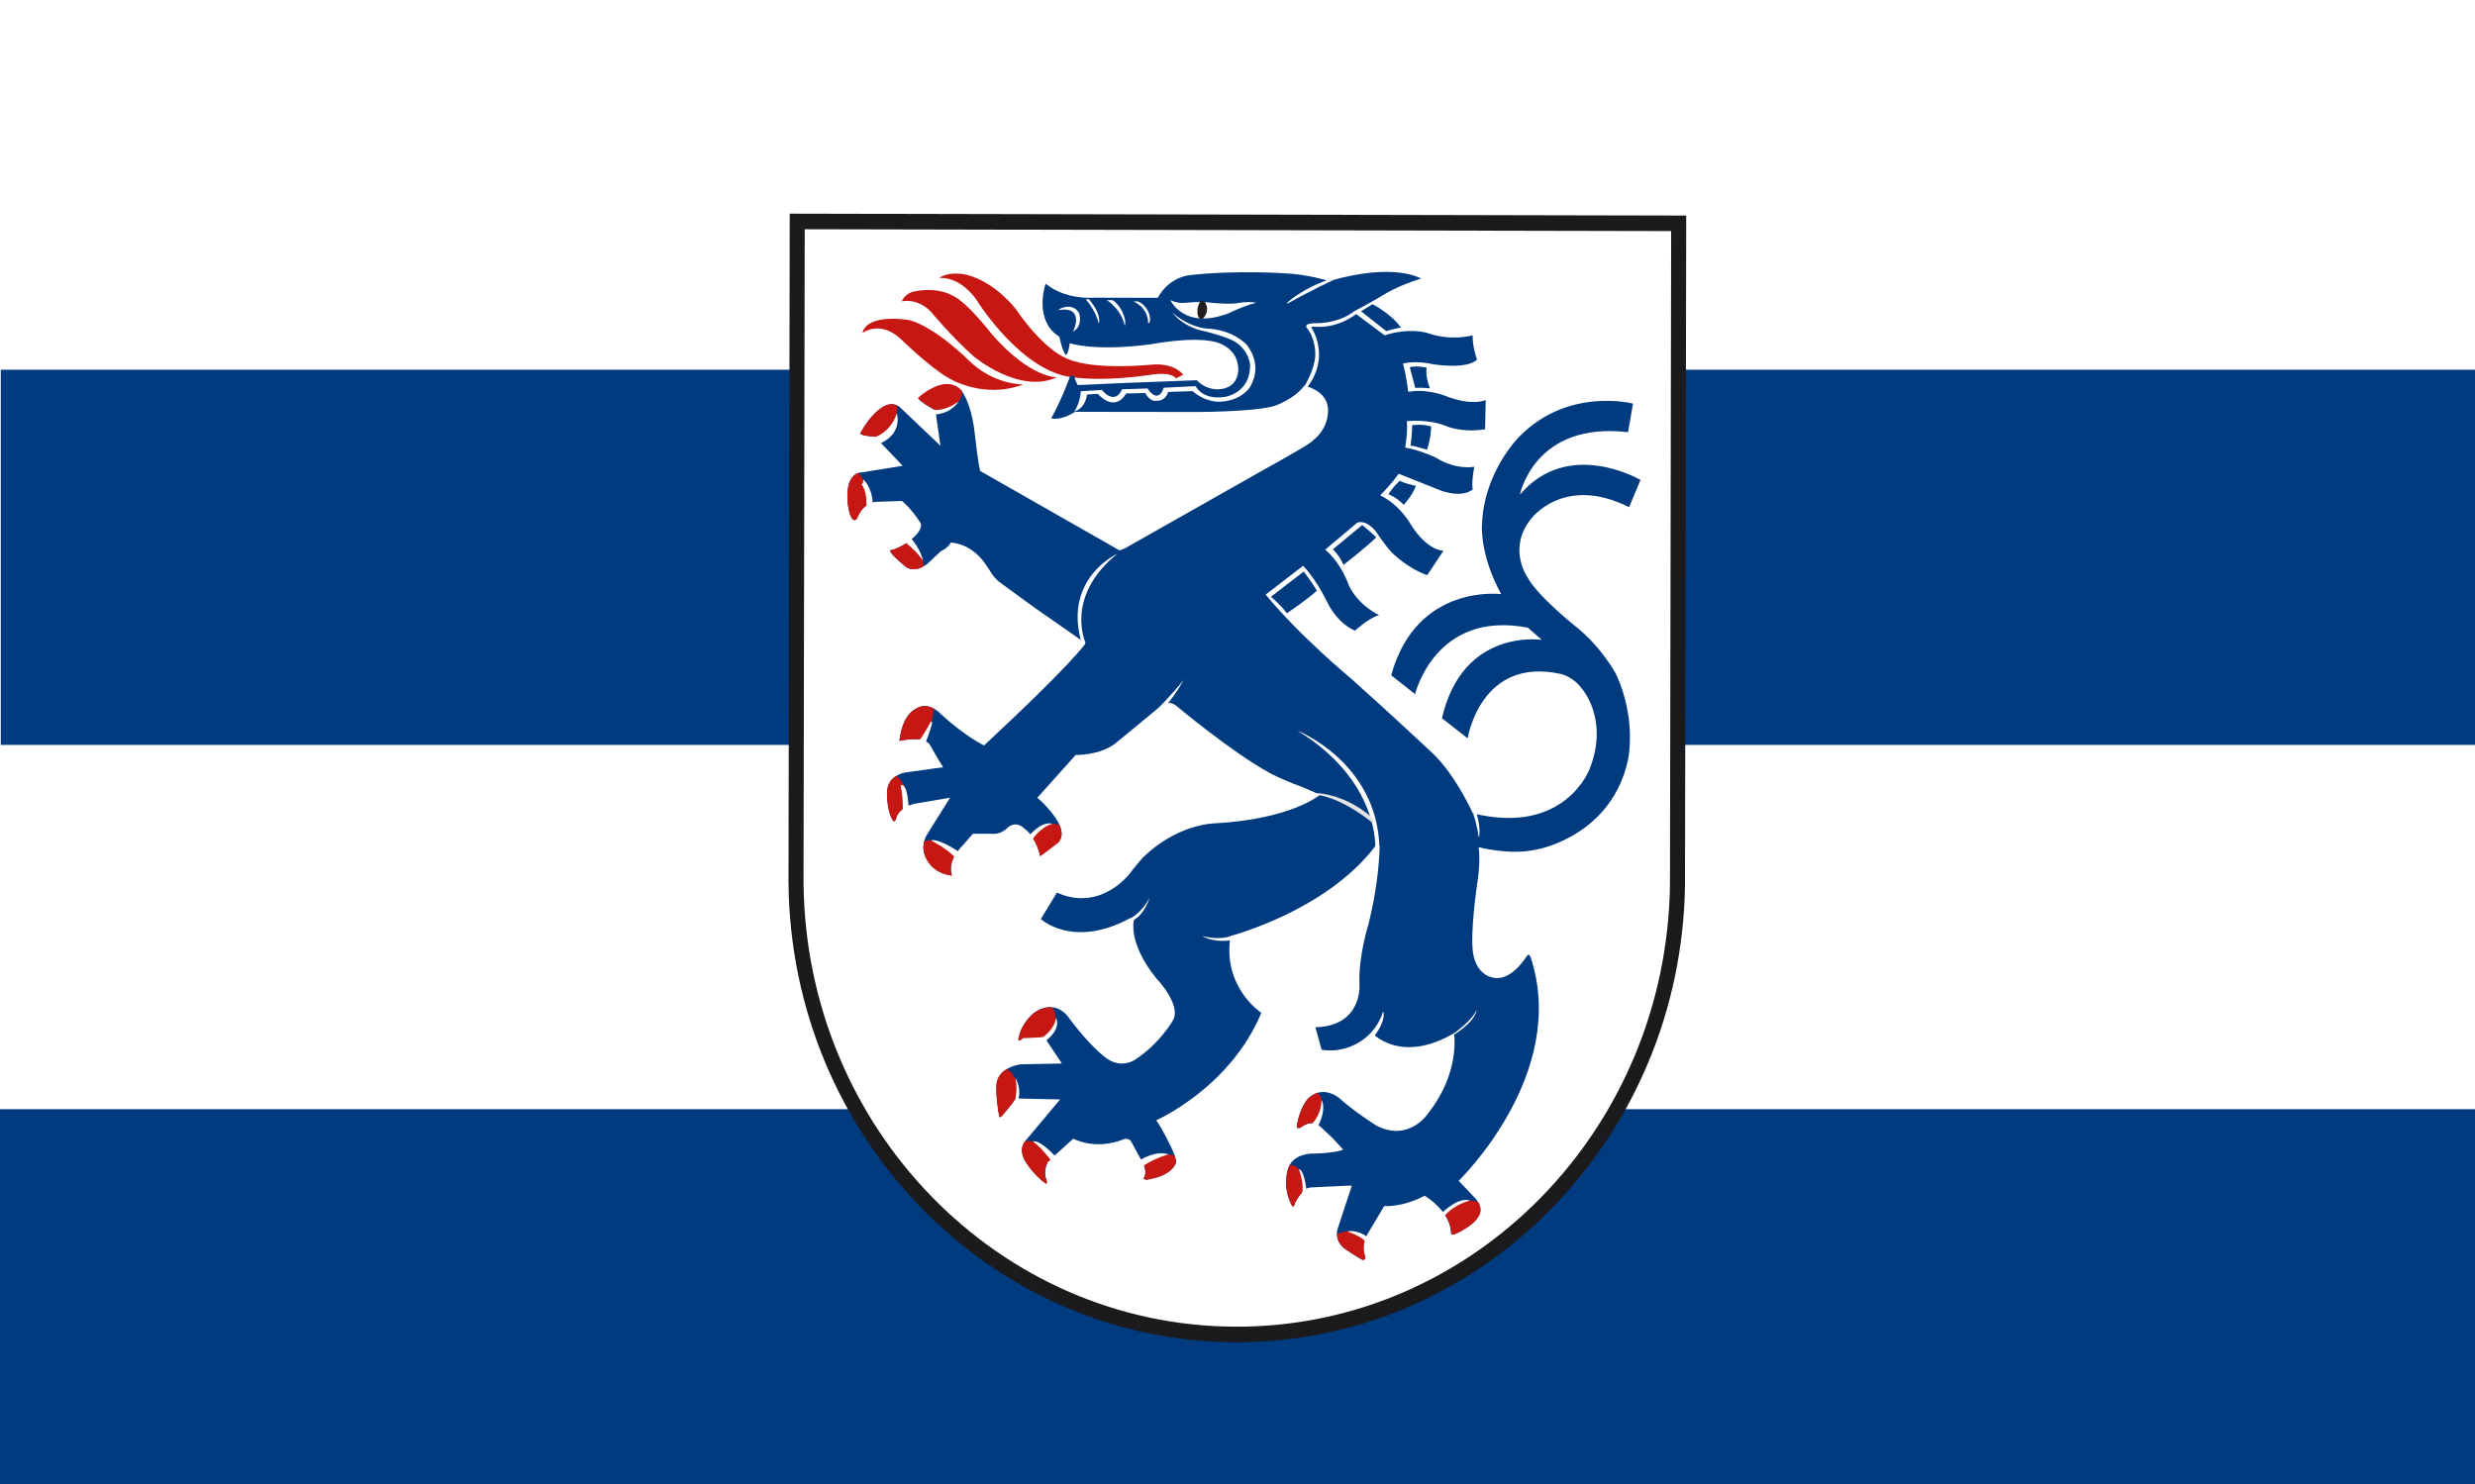 <?xml version="1.0" encoding="UTF-8" standalone="no"?>
<!-- Created with Inkscape (http://www.inkscape.org/) -->

<svg
   xmlns:dc="http://purl.org/dc/elements/1.1/"
   xmlns:cc="http://creativecommons.org/ns#"
   xmlns:rdf="http://www.w3.org/1999/02/22-rdf-syntax-ns#"
   xmlns:svg="http://www.w3.org/2000/svg"
   xmlns="http://www.w3.org/2000/svg"
   xmlns:sodipodi="http://sodipodi.sourceforge.net/DTD/sodipodi-0.dtd"
   xmlns:inkscape="http://www.inkscape.org/namespaces/inkscape"
   version="1.1"
   id="svg2"
   width="802"
   height="481"
   viewBox="0 0 802 481"
   sodipodi:docname="Flagge Ingolstadt.svg"
   inkscape:version="0.92.3 (2405546, 2018-03-11)">
  <defs
     id="defs6">
    <inkscape:perspective
       id="perspective3675"
       inkscape:persp3d-origin="372.04724 : 350.78739 : 1"
       inkscape:vp_z="744.09448 : 526.18109 : 1"
       inkscape:vp_y="0 : 1000 : 0"
       inkscape:vp_x="0 : 526.18109 : 1"
       sodipodi:type="inkscape:persp3d" />
    <inkscape:perspective
       sodipodi:type="inkscape:persp3d"
       inkscape:vp_x="0 : 526.18109 : 1"
       inkscape:vp_y="0 : 1000 : 0"
       inkscape:vp_z="744.09448 : 526.18109 : 1"
       inkscape:persp3d-origin="372.04724 : 350.78739 : 1"
       id="perspective3809" />
    <clipPath
       id="clipPath373">
      <path
         id="path375"
         d="M 404.162,541.974 L 404.162,375.563 L 559.343,375.563 L 559.343,541.974" />
    </clipPath>
  </defs>
  <sodipodi:namedview
     pagecolor="#ffffff"
     bordercolor="#666666"
     borderopacity="1"
     objecttolerance="10"
     gridtolerance="10"
     guidetolerance="10"
     inkscape:pageopacity="0"
     inkscape:pageshadow="2"
     inkscape:window-width="1920"
     inkscape:window-height="1017"
     id="namedview4"
     showgrid="false"
     inkscape:zoom="1.0015877"
     inkscape:cx="698.67553"
     inkscape:cy="250.19024"
     inkscape:window-x="-8"
     inkscape:window-y="-8"
     inkscape:window-maximized="1"
     inkscape:current-layer="svg2" />
  <rect
     style="opacity:1;fill:#ffffff;fill-opacity:1;fill-rule:evenodd;stroke:none;stroke-opacity:1"
     id="rect817"
     width="802"
     height="481"
     x="0"
     y="0" />
  <rect
     style="opacity:1;fill:#003b80;fill-opacity:1;fill-rule:evenodd;stroke:none;stroke-width:0.503;stroke-opacity:1"
     id="rect849"
     width="802"
     height="121.571"
     x="0.25"
     y="119.81" />
  <rect
     style="opacity:1;fill:#003b80;fill-opacity:1;fill-rule:evenodd;stroke:none;stroke-width:0.503;stroke-opacity:1"
     id="rect849-4"
     width="802"
     height="121.571"
     x="0"
     y="359.429" />
  <style
     id="style881"
     type="text/css">
	.st0{fill:#FFFFFF;stroke:#1B1A1C;stroke-width:10;}
	.st1{fill:#C71712;}
	.st2{fill:#003B80;}
	.st3{fill:#FFFFFF;}
	.st4{fill:#E5E5E5;}
	.st5{fill:#231F20;}
</style>
  <g
     transform="matrix(0.487,0,0,0.504,230.527,39.201)"
     id="layer1">
	<path
   d="m 56.3,490 v -3.6 c 0,1.1 -0.1,2.3 0,3.6 z m 586.5,-2.5 v 3.6 c 0,-1.2 0,-2.4 0,-3.6 z m 0,0 c 0,1.2 0,2.4 0,3.6 C 640.5,651.4 509.7,780.5 349,780.2 188.2,779.9 57.9,650.2 56.3,490 c 0,-1.2 0,-2.5 0,-3.6 l 0.8,-421.8 586.5,1.2 -0.8,421.7"
   class="st0"
   id="path111"
   inkscape:connector-curvature="0"
   style="fill:#ffffff;stroke:#1b1a1c;stroke-width:10" />

	<path
   d="m 100.5,136.4 c 0,0 11.2,-8.7 25.2,3.5 0,0 19.4,18.4 32,25.3 0,0 22.8,14 49.8,4.2 0,0 -19.6,0.5 -36.4,-15.6 0,0 -21.7,-21 -39.1,-25.7 0,0 -25,-4.6 -30.9,6.4 l -0.6,1.9"
   class="st1"
   id="path117"
   inkscape:connector-curvature="0"
   style="fill:#c71712" />

	<path
   d="m 126.7,116 c 0,0 10.2,-2.6 19.5,6.8 0,0 14.4,16.8 28.5,28.7 0,0 30.1,24.4 55.1,13.3 0,0 -17.6,0.6 -43.1,-27.6 0,0 -16.7,-20.9 -26.2,-24.9 0,0 -9.8,-6.1 -26.4,-2.5 0,0 -4,0.7 -6.9,5 l -0.5,1.2"
   class="st1"
   id="path119"
   inkscape:connector-curvature="0"
   style="fill:#c71712" />

	<path
   d="m 151.6,101 c 0,0 12.4,-2 24.3,13.3 0,0 25.7,40.8 57.8,49.3 0,0 18.4,5.2 58.7,-0.4 0,0 13.1,-2.4 16.7,2.3 l 4.8,-2.4 c 0,0 -5.2,-7.4 -20.1,-6.5 0,0 -38.3,3.9 -56.1,-3.4 0,0 -15,-4 -35.2,-32.3 0,0 -12.7,-16.4 -31.2,-21.6 0,0 -9.7,-3.2 -18.4,0.8 l -1.3,0.9"
   class="st1"
   id="path121"
   inkscape:connector-curvature="0"
   style="fill:#c71712" />

	<path
   d="m 238.8,163.6 c 0,0 -5.2,14.7 -12.7,27.5 0,0 5.5,2.2 15.9,-4.1 l 78.2,0.1 c 0,0 40.6,0.2 54.8,-4 0,0 12.8,-4.2 19.5,-12.9 0,0 14.4,2.7 15.7,14 0,0 1.9,12.4 -10.3,21.5 0,0 1.9,0.2 -32.1,18.4 l -92.9,50.8 -3.3,1.2 -92.8,-51.1 c 0,0 -1.5,-5.5 -3.6,-24.1 0,0 -1.4,-16.9 -8.4,-27 0,0 -6.4,-9.4 -21,-1.3 0,0 -3.6,1.7 -8.2,5.6 0,0 0.2,1.9 11.4,7.8 l 3.4,22.8 -27,-24.8 c 0,0 -0.7,-0.7 -2.1,-1.2 -2.1,-0.9 -5.7,-1.4 -10.1,1.6 0,0 -7,3.9 -13.8,15.8 0,0 -3.3,1.9 9.4,2.8 l 0.7,0.7 17.8,18 -27.7,4.3 c 0,0 -1,-0.1 -2.4,0.5 -3.1,1.2 -7.8,5.3 -6.5,19.3 0,0 1.1,9.5 3.9,10.6 0,0 1.2,1 2.6,-1.5 0,0 1.6,-4.6 5.7,-7.6 0.6,-0.4 1.3,-0.8 1.9,-1.2 1.2,-0.6 2.6,-1 4.1,-1.2 l 17.9,-0.6 c 0,0 6.6,5.2 12.5,14.4 0,0 1.9,3.8 -6,10.1 0,0 -0.6,0.5 -1.6,1.3 -2.3,1.7 -7,4.7 -12.6,6 0,0 -2.1,0.7 9.7,10.1 0,0 4.2,4.2 11.7,0.5 0.9,-0.5 1.9,-1 3,-1.8 l 9.2,-8.3 c 0,0 5,-2.1 6.5,-5.5 0,0 10.4,-0.3 20.1,10 0,0 1.9,1.9 5.7,7.6 0,0 2.8,5 6.6,7.7 l 23.7,16.7 30,20.2 3.5,2.8 c 0,0 -9.5,13.5 -67.4,65.4 0,0 -12.2,-5.6 -28.4,-19.9 0,0 -2.1,-2.3 -5.3,-4 -3.3,-1.6 -7.8,-2.5 -12.5,0.8 0,0 -8.1,3.5 -10.1,20.2 0,0 7.3,-1.8 13.4,-0.9 1,0.1 2,0.4 3,0.7 1.5,0.5 2.9,1.3 3.8,2.5 0,0 7,12.1 8.9,14.6 l -25.3,3.4 c 0,0 -2.9,0.4 -5.8,2.1 -3,1.8 -6.1,5 -6.2,10.8 0,0 -0.3,11.8 4.1,18.2 0,0 1.5,1.1 2.2,-2.6 0,0 0.9,-2.8 4.4,-5.2 0.6,-0.5 1.3,-0.9 2.1,-1.3 2.2,-1.1 5.2,-2.1 9.1,-2.5 l 20,-3.3 -15.6,24.1 c 0,0 -1,1.5 -1.6,3.9 -0.8,2.9 -1,7 1.5,11.3 0,0 4,9.4 17,10.7 0,0 -2.6,-5.3 1.6,-12.5 0.5,-0.8 1.1,-1.7 1.7,-2.6 0.2,-0.2 0.3,-0.4 0.5,-0.6 L 174,458.3 h 13.1 c 0,0 4.3,0.7 9,-3 0,0 5.5,-6.6 12.2,-0.3 0,0 1.7,1.1 3.9,3.6 0.6,0.7 1.2,1.5 1.8,2.5 1.8,2.8 3.6,6.4 4.8,11.4 l 10.8,-7.9 c 0,0 6.1,-3.3 2,-12 0,0 0,-0.1 -0.1,-0.3 -0.7,-1.5 -4.5,-8.5 -14.6,-17.2 l 25.5,-27.5 c 0,0 15.3,0.5 26,-7.1 L 299.2,376 c 0,0 4.6,-4.1 10.1,0 0,0 37.7,30.5 62.6,43.4 0,0 7.7,4.1 19.8,8.3 0,0 9.1,3.5 13.1,5.6 0,0 -18.6,15.6 -70.2,18.3 0,0 -25,0.3 -48,22.5 0,0 -4.3,4.7 -8.6,10.2 0,0 -19.4,24.4 -48.1,11.8 l -10.7,17 c 0,0 21.4,19.4 59.5,-0.6 l 2.5,0.9 c 0,0 -4.6,14.4 14.7,37.7 0,0 17.3,17.2 11.1,27.3 0,0 -8.5,14.6 -24.9,25 0,0 -9.6,6.8 -20.2,-1.5 0,0 -10.1,-7 -24.3,-25.6 0,0 -3.6,-5.4 -10.1,-6.4 -3.3,-0.5 -7.3,0 -12,2.9 0,0 -9.4,6.3 -11.2,17.6 0,0 -0.2,2.1 3.2,-1 0,0 8.9,0 13.7,-0.8 l 0.9,1.3 11.1,16.1 -27,0.5 c 0,0 -4.9,0.4 -9.4,2.9 -3.4,1.8 -6.6,5 -7.1,10 0,0 -0.6,7.6 1.9,20.7 0,0 0.3,1.2 2.6,-1.5 0,0 5.3,-5.8 8.3,-10.2 l 1.6,0.1 27.9,0.6 -22.8,26.3 -0.2,0.3 c 0,0 -5.1,4.7 0,13.2 0,0 5.3,8.5 13.6,14.2 0,0 1.2,0.3 0.3,-2.7 0,0 -2.5,-4.1 0.9,-11.2 l 4.3,-3.8 12.7,-11.1 c 0,0 13.9,7.6 32.8,0.7 0,0 4.1,-2.2 6.1,1.9 l 6.3,11.1 1.6,2.8 c 0,0 2.6,5.7 0,9 0,0 0.4,1.7 4.9,0.3 0,0 13.5,-1.8 16.7,-10.5 0,0 0,-1.4 -0.9,-4.2 -0.4,-1.2 -0.9,-2.5 -1.7,-4.2 0,0 -6.3,-13 -10.6,-18.7 0,0 49.2,-20.9 69.9,-69.1 0,0 -26.1,-16.4 -20.5,-49.4 0,0 63.4,-15.9 96.2,-57.6 h 3 c 0,0 0,22.2 -7.6,50.7 0,0 -6.6,20.3 -5.8,37.9 0,0 2.4,26.8 -29.3,27.7 l 4.1,14.4 c 0,0 17.6,3.9 32.4,-10.4 l 0.6,-0.9 c 0,0 18.8,21.3 55.1,0.7 0,0 4.5,24.9 -17.1,51.4 0,0 -12.4,18.7 -34.2,8.2 0,0 -15.5,-9.4 -25.2,-18 0,0 -6.8,-5.6 -14.6,-3.2 -1.9,0.6 -3.8,1.7 -5.8,3.4 0,0 -5.8,5.3 -7.8,18.5 0,0 0.6,1.6 3.1,0.1 0,0 3.3,-2.9 7.6,-2.5 0.9,0.1 1.8,0.3 2.8,0.8 0.6,0.3 1.3,0.6 2,1.1 l 8.5,7.7 6.9,7.3 c 0,0 -3.5,2.2 -19.7,2.6 0,0 -11.1,-0.5 -15.7,7.1 -0.7,1 -1.1,2.2 -1.5,3.6 0,0 -3.8,11.3 3.1,23.2 0,0 1.4,0.2 1.6,-1.8 0,0 2.1,-4.5 5.3,-7.6 0.5,-0.5 1.2,-1 1.7,-1.4 0.9,-0.7 2,-1.1 3.1,-1.3 l 25.8,-1.2 2.1,0.1 -9.5,27.9 c 0,0 -0.5,1.3 -0.4,3.1 0,2.7 1,6.6 5.5,9.7 0,0 7.5,5 11.5,6.9 0,0 2,0.2 1.7,-2.1 0,0 -2,-4.4 -0.4,-9.9 0.2,-0.8 0.6,-1.7 1,-2.6 0.2,-0.4 0.4,-0.8 0.6,-1.2 l 11.6,-18.8 c 0,0 11.1,1.3 26.9,-6.6 0,0 7,4 12.2,10.6 0.4,0.4 0.7,1 1.1,1.5 2.3,3.5 4.2,7.6 4.2,12.1 0,0 0.2,1.6 2.9,0.3 0,0 14.3,-5.8 16.4,-13.7 0,0 1,-2.5 -1.2,-6.5 -0.4,-0.6 -0.9,-1.3 -1.3,-2 l -11.7,-11.9 c 0,0 73.8,-68.8 47.8,-144 0,0 -1,-2.5 -2.4,-0.6 0,0 -10.8,17.7 -23.6,13.7 0,0 -11.7,-2 -12.6,-19.2 0,0 -1.1,-10.4 2.7,-38.1 0,0 3,-15.7 1.4,-26.3 0,0 20.2,5.3 37.5,1.7 5.4,-0.7 51.1,-10.6 61.8,-57.5 0,0 6.2,-25.9 -7.8,-55.3 0,0 -9.3,-17.2 -26.8,-30.7 0,0 -25.5,-19.6 -32.2,-31.7 0,0 -13.4,-18.2 2.1,-37.3 0,0 21.7,-29 65.5,-7.8 l 7.6,-17.5 c 0,0 -47.9,-27.3 -80.2,9.4 0,0 9.5,-47.2 71.9,-40.1 l 3.3,-18.4 c 0,0 -42.8,-10.9 -75.5,21.1 0,0 -23.8,22.4 -25,56.9 0,0 -1.6,19.2 12.8,44.5 0,0 -56.3,-7.2 -73.2,52.2 l 15.9,12.1 c 0,0 13.4,-54.3 75.1,-42.7 l 9.2,7.8 c 0,0 -52.6,-7.9 -66.4,50.4 l 17.1,12.9 c 0,0 8.5,-53 62.3,-41.3 0,0 8.2,1.9 13.7,9.4 0,0 18.2,19.4 5.2,51.5 0,0 -16.3,43.2 -77.8,28.6 0,0 -11.3,-24.7 -27.4,-39.2 0,0 -27.7,-25.1 -53.8,-47.6 0,0 -33.6,-26.8 -56.6,-53.8 L 393.7,286 c 0,0 8,7.6 15.7,22.7 0,0 6.1,13.7 18.8,19 0,0 9.5,-8.4 16.1,-10 0,0 -13.7,-5.9 -20.2,-19.2 0,0 -4.7,-13.9 -15.7,-22.9 l 21.3,-17.3 c 0,0 4.9,-2.7 12.2,5.3 0,0 6.3,9.4 11.1,14.1 0,0 10.2,10 23.3,14.3 l 10.8,-15.7 c 0,0 -10.6,0.4 -21.9,-17.1 0,0 -6.9,-12.3 -20.2,-18.5 0,0 8,-7.8 12.3,-13.9 l 28,10.8 c 0,0 13.3,5.1 21.2,-0.6 0,0 -0.9,-4.4 1.1,-14.7 0,0 -11.6,2.5 -25.5,-5.8 0,0 -10.1,-4.8 -20.5,-6.5 0,0 1.9,-10.4 1.1,-17 0,0 14.4,-1.5 25.7,3 0,0 10.7,4.7 26.4,2.2 l 0.4,-18.8 c 0,0 -8.7,4.3 -27.3,-2.8 0,0 -12,-4.5 -23,-2.6 h -1.3 c 0,0 -1.2,-10.8 -3.5,-18 0,0 7.6,-2.3 20.6,0.5 0,0 22.2,3.4 28.7,-3.1 0,0 -3,-7.7 -2.9,-15.6 0,0 -14,4.1 -30.5,-1.6 0,0 -11.7,-3.5 -28.1,1.6 L 427,122.7 c 0,0 11.1,-5.6 19.7,-10.6 0,0 9.1,-5.9 25.5,-10.8 0,0 -17.4,-10.6 -61,1.6 0,0 -14.9,-4.3 -28.6,-4.9 0,0 -34.4,-2.3 -64.8,1.2 0,0 -13.3,1.1 -20.8,14.5 l -42.6,-0.1 c 0,0 -18,1.6 -31.2,-8.4 l -0.9,-0.5 -0.2,0.7 c 0,0 -7.8,22.9 9.4,33.3 0,0 2,9.5 4.4,11.8 0,0 1.6,-0.5 2.5,-7.6 0,0 16.4,5.5 54.5,0.6 0,0 26.3,-5 41.7,-1.6 0,0 15.5,2.7 16,17.5 0,0 0.8,12 -12.5,13.1 0,0 -8.5,1 -15.1,-5.8 l -47,1.7 -32.2,1.4 c 0,0 -1.7,-2.3 -2.3,-5.6 l -2.7,-0.6"
   class="st2"
   id="path123"
   inkscape:connector-curvature="0"
   style="fill:#003b80" />

	<path
   d="m 439.9,117.8 c 0,0 12.1,5.9 18.9,15 0,0 -6.2,1.1 -9.8,2.3 l -16.3,-12.4 -0.5,-0.3 7.7,-4.6"
   class="st2"
   id="path125"
   inkscape:connector-curvature="0"
   style="fill:#003b80" />

	<path
   d="m 464.7,158.4 c 0,0 3.1,-1.4 11.2,0.2 0,0 -1.2,5.2 2.2,13.3 0,0 -5.7,-0.6 -9.8,-0.3 l -3.6,-13.2"
   class="st2"
   id="path127"
   inkscape:connector-curvature="0"
   style="fill:#003b80" />

	<path
   d="m 466.2,195.6 c 0,0 6.5,-1 12.7,0.8 0,0 0,7.3 -2.8,15 0,0 -7.1,-2.3 -10.9,-2.7 0,0 1.2,-8.7 1,-12.5 v -0.6"
   class="st2"
   id="path129"
   inkscape:connector-curvature="0"
   style="fill:#003b80" />

	<path
   d="m 450.6,240.1 c 0,0 4.7,1.4 10.1,6.7 0,0 5.6,-6 8.1,-12.2 0,0 -7.1,-1.3 -10.7,-3.3 0,0 -3.6,3 -6.9,7.5 l -0.6,1.3"
   class="st2"
   id="path131"
   inkscape:connector-curvature="0"
   style="fill:#003b80" />

	<path
   d="m 413.5,275.4 c 0,0 3.8,3.1 7.1,10 0,0 15.3,-11.5 21.8,-17.7 0,0 -5.4,-5 -9.4,-7.9 l -19.5,15.6"
   class="st2"
   id="path133"
   inkscape:connector-curvature="0"
   style="fill:#003b80" />

	<path
   d="m 372.3,305.9 c 0,0 6.3,5 10.6,10.6 0,0 13.3,-8.6 20,-14.5 0,0 -5.2,-8.1 -8.8,-12.3 l -21.8,16.2"
   class="st2"
   id="path135"
   inkscape:connector-curvature="0"
   style="fill:#003b80" />

	<path
   d="m 166.7,173.7 c 0,0 -6.3,-9.3 -21,-1.3 0,0 -3.6,1.7 -8.2,5.6 0,0 0.1,1.9 11.3,7.8 0.3,0.7 19,-0.8 17.9,-12.1"
   class="st1"
   id="path137"
   inkscape:connector-curvature="0"
   style="fill:#c71712" />

	<path
   d="m 122.3,192.9 c 0,0 2.4,-9.5 1,-10.1 -2.1,-0.9 -5.7,-1.4 -10.1,1.6 0,0 -6.9,3.9 -13.8,15.8 0,0 -3.4,1.9 9.4,2.8 l 5.3,-0.2 8.2,-9.9"
   class="st1"
   id="path139"
   inkscape:connector-curvature="0"
   style="fill:#c71712" />

	<path
   d="m 101.3,231.3 c -0.5,-1.1 -2.8,-5.3 -4.1,-4.8 -3.1,1.2 -7.8,5.3 -6.5,19.4 0,0 1.1,9.5 3.9,10.6 0,0 1.2,1 2.6,-1.5 0,0 1.6,-4.6 5.7,-7.6 0.6,-0.4 1.2,-0.8 1.9,-1.1 1.2,-0.8 -2.3,-14.4 -3.5,-15"
   class="st1"
   id="path141"
   inkscape:connector-curvature="0"
   style="fill:#c71712" />

	<path
   d="m 133.3,268.8 c 0,0 -0.6,0.5 -1.6,1.3 -2.3,1.7 -7,4.7 -12.6,5.9 0,0 -2.1,0.7 9.7,10.2 0,0 4.2,4.2 11.7,0.5 0.9,-0.5 0.7,-4.3 -0.9,-6.3 -0.1,-1.7 -6.3,-11.6 -6.3,-11.6"
   class="st1"
   id="path143"
   inkscape:connector-curvature="0"
   style="fill:#c71712" />

	<path
   d="m 147.7,377.6 c -3.3,-1.6 -7.8,-2.5 -12.5,0.8 0,0 -8.1,3.5 -10.1,20.2 0,0 7.3,-1.8 13.4,-0.9 1,0.1 2,0.3 3,0.7 1.5,0.5 6.7,-15.2 6.2,-20.8"
   class="st1"
   id="path145"
   inkscape:connector-curvature="0"
   style="fill:#c71712" />

	<path
   d="m 123,421.1 c -3,1.7 -6.1,5 -6.2,10.8 0,0 -0.3,11.8 4.1,18.2 0,0 1.5,1.1 2.2,-2.6 0,0 0.9,-2.8 4.4,-5.2 0.6,-0.5 1.3,-0.9 2.1,-1.3 2.3,-1.2 0.9,-15.2 -6.6,-19.9"
   class="st1"
   id="path147"
   inkscape:connector-curvature="0"
   style="fill:#c71712" />

	<path
   d="m 141.6,463.2 c -0.8,2.9 -1,7 1.5,11.3 0,0 4,9.4 17,10.7 0,0 -2.6,-5.3 1.6,-12.5 0.5,-0.9 1.1,-1.7 1.7,-2.6 0.2,-0.2 0.3,-0.4 0.5,-0.6 -0.5,0.6 -13.6,-9.9 -22.3,-6.3"
   class="st1"
   id="path149"
   inkscape:connector-curvature="0"
   style="fill:#c71712" />

	<path
   d="m 212.2,458.9 c 0.6,0.7 1.2,1.5 1.8,2.5 1.8,2.7 3.6,6.4 4.8,11.4 l 10.8,-7.9 c 0,0 6.1,-3.3 2,-12.1 0,0 0,-0.1 -0.1,-0.3 -9.4,-2.3 -16.4,3.3 -19.3,6.4"
   class="st1"
   id="path151"
   inkscape:connector-curvature="0"
   style="fill:#c71712" />

	<path
   d="m 227.4,570.1 c -3.3,-0.5 -7.3,0 -12,2.9 0,0 -9.4,6.3 -11.2,17.6 0,0 -0.2,2.1 3.2,-1 0,0 8.9,0 13.7,-0.8 l 0.9,1.3 c -0.1,-0.1 11.9,-4.4 5.4,-20"
   class="st1"
   id="path153"
   inkscape:connector-curvature="0"
   style="fill:#c71712" />

	<path
   d="m 196.7,609.6 c -3.4,1.8 -6.6,5 -7.1,10 0,0 -0.6,7.6 1.9,20.7 0,0 0.3,1.2 2.6,-1.5 0,0 5.3,-5.8 8.3,-10.2 l 1.6,0.1 c 0,-0.1 2.2,-13.5 -7.3,-19.1"
   class="st1"
   id="path155"
   inkscape:connector-curvature="0"
   style="fill:#c71712" />

	<path
   d="m 208.9,655.9 c -0.5,0.5 -5.1,4.7 0,13.2 0,0 5.3,8.5 13.6,14.2 0,0 1.2,0.3 0.3,-2.7 0,0 -2.5,-4.1 0.9,-11.2 l 4.3,-3.8 c 0,-0.1 -7.7,-10.8 -19.1,-9.7"
   class="st1"
   id="path157"
   inkscape:connector-curvature="0"
   style="fill:#c71712" />

	<path
   d="m 286,668 1.6,2.8 c 0,0 2.6,5.7 0,9 0,0 0.4,1.7 4.9,0.3 0,0 13.5,-1.8 16.7,-10.5 0,0 0,-1.4 -0.9,-4.2 C 300.4,662 286,668 286,668"
   class="st1"
   id="path159"
   inkscape:connector-curvature="0"
   style="fill:#c71712" />

	<path
   d="m 416.4,715.7 c 0,2.7 1,6.6 5.5,9.7 0,0 7.5,5 11.5,6.9 0,0 2,0.2 1.7,-2.1 0,0 -2,-4.4 -0.5,-9.9 0.3,-0.8 0.6,-1.7 1,-2.6 0.3,-0.4 -9.8,-6.8 -19.2,-2"
   class="st1"
   id="path161"
   inkscape:connector-curvature="0"
   style="fill:#c71712" />

	<path
   d="m 403.1,624.9 c -1.9,0.6 -3.8,1.7 -5.8,3.4 0,0 -5.8,5.3 -7.8,18.5 0,0 0.6,1.6 3.1,0.1 0,0 3.3,-3 7.6,-2.5 0.9,0.1 1.8,0.3 2.8,0.8 0.7,0.4 6.8,-16.6 0.1,-20.3"
   class="st1"
   id="path163"
   inkscape:connector-curvature="0"
   style="fill:#c71712" />

	<path
   d="m 487,701.6 c 0.4,0.4 0.7,1 1.1,1.5 2.3,3.5 4.2,7.6 4.2,12.1 0,0 0.2,1.6 2.9,0.3 0,0 14.3,-5.8 16.4,-13.7 0,0 1,-2.5 -1.2,-6.5 -4.7,-2.7 -17.2,-0.1 -23.4,6.3"
   class="st1"
   id="path165"
   inkscape:connector-curvature="0"
   style="fill:#c71712" />

	<path
   d="m 385,671.1 c -0.7,1 -1.1,2.2 -1.5,3.6 0,0 -3.8,11.3 3.1,23.2 0,0 1.4,0.2 1.6,-1.8 0,0 2.1,-4.5 5.3,-7.6 0.5,-0.5 1.2,-1 1.7,-1.4 1.1,-0.7 -0.4,-15.2 -10.2,-16"
   class="st1"
   id="path167"
   inkscape:connector-curvature="0"
   style="fill:#c71712" />

	<g
   id="g4736">
		<path
   d="m 231.2,121.6 c 0,0 9.2,-2.1 11,3.8 0,0 1.7,3.4 -1.6,10 0,0 6.4,-2.7 4.2,-11.5 0,0 -3.3,-7.7 -13.4,-2.9 l -0.2,0.6"
   class="st3"
   id="path169"
   inkscape:connector-curvature="0"
   style="fill:#ffffff" />

		<path
   d="m 249,114.6 c 0,0 6.9,7.3 8.7,15.7 0,0 2.6,-5.2 -6.4,-15.6 l -2.3,-0.1"
   class="st3"
   id="path171"
   inkscape:connector-curvature="0"
   style="fill:#ffffff" />

		<path
   d="m 263.1,115.2 c 0,0 9.4,5.4 11.9,16.3 0,0 1.6,-2.1 -1.7,-9 0,0 -2.4,-5 -6.4,-7.3 h -3.8"
   class="st3"
   id="path173"
   inkscape:connector-curvature="0"
   style="fill:#ffffff" />

		<path
   d="m 280.8,116 c 0,0 9.9,3.7 9.8,14.1 0,0 1.8,0 1.1,-4.4 0,0 -1.1,-7.1 -8.1,-9.7 h -2.8"
   class="st3"
   id="path175"
   inkscape:connector-curvature="0"
   style="fill:#ffffff" />

		<path
   d="m 305.5,115.3 c 0,0 8.8,19.1 38.2,8.5 0,0 11,-5.2 18.8,-6.9 0,0 -3.9,-1.1 -11.8,0.1 0,0 -4.5,1.3 -20.9,-0.4 0,0 -4.3,-0.7 -15.2,0.4 0,0 -4.6,0.4 -8.8,-1.7 h -0.3"
   class="st3"
   id="path177"
   inkscape:connector-curvature="0"
   style="fill:#ffffff" />

		<path
   d="m 241.4,186.7 c 0,0 3.8,-4.6 4.4,-12.9 l 14,-0.9 c 0,0 8.2,10.5 13.5,-0.4 l 16.9,-0.5 c 0,0 6.8,10.7 10.8,-0.5 l 21.2,-1 c 0,0 4.3,9.1 19.3,6.9 0,0 17.4,-2.1 16.9,-20.9 0,0 -1,-12.3 -15.5,-17 0,0 -7.9,-3 -18.3,-5.1 0,0 -11.4,-2.9 -18,-11.3 0,0 9.7,9 23,10.4 0,0 15.2,-0.2 26.2,10 0,0 11.7,12 2.8,27.2 0,0 -5.1,9 -20,9.8 0,0 -9,0.9 -18.5,-6.8 l -16.2,0.5 c 0,0 -1.5,6 -7.8,5.7 0,0 -3.9,1.1 -7.5,-5 l -12.7,0.3 c 0,0 -6.4,12.8 -18.9,0.2 l -7.1,0.5 c 0,0 -0.6,8.2 -7.9,10.7 h -0.6"
   class="st3"
   id="path179"
   inkscape:connector-curvature="0"
   style="fill:#ffffff" />

	</g>

	<g
   id="g4744">
		<path
   d="m 383.4,116.6 c 0,0 10.3,-9.3 28.8,-15.1 l 1.7,0.7 c 0,0 -16.7,7.6 -29.8,14.8 l -1.2,0.5 0.5,-0.9"
   class="st3"
   id="path181"
   inkscape:connector-curvature="0"
   style="fill:#ffffff" />

		<path
   d="m 394.8,170.2 c 0,0 6.6,-10.4 7,-19.4 0,0 0.7,-10.5 -5.9,-18.1 0,0 -0.7,-1.7 1.3,-2.1 0,0 2,-0.6 4.4,-0.6 0,0 14.6,0.8 25.7,-7.4 l 1.9,1.4 c 0,0 -11.8,9.5 -27.7,8.3 0,0 -3.2,-0.4 -2.1,0.9 0,0 12.6,17.7 -2.6,37.6 l -0.3,0.5 -1.8,-0.6 0.1,-0.5"
   class="st3"
   id="path183"
   inkscape:connector-curvature="0"
   style="fill:#ffffff" />

	</g>

	<g
   id="g4730">
		<path
   d="m 148.4,185.8 c 0,0 7.2,0.8 16,-5.4 0,0 -4.3,7.5 -15.5,8.3 l -0.5,-2.9"
   class="st3"
   id="path187"
   inkscape:connector-curvature="0"
   style="fill:#ffffff" />

		<path
   d="m 108.6,203.3 c 0,0 10.4,-2.7 14.8,-15.3 0,0 4.2,12.6 -11,19.3 l -3.8,-4"
   class="st3"
   id="path189"
   inkscape:connector-curvature="0"
   style="fill:#ffffff" />

		<path
   d="m 103.1,247.3 c 0,0 0.7,-9 -3.2,-13.7 0,0 1.3,-0.3 1.1,-3.2 0,0 5.8,4.7 6.3,15.1 l -4.2,1.8"
   class="st3"
   id="path191"
   inkscape:connector-curvature="0"
   style="fill:#ffffff" />

		<path
   d="m 129.3,271.1 c 0,0 7.4,5.6 11.4,11.5 0,0 -0.9,-6.3 -7.8,-14.2 l -3.6,2.7"
   class="st3"
   id="path193"
   inkscape:connector-curvature="0"
   style="fill:#ffffff" />

	</g>

	<g
   id="g4768">
		<path
   d="m 138.3,398.3 c 0,0 4.2,-5.4 7.5,-11.8 0,0 3.6,-4.1 -3.2,13 l -4.3,-1.2"
   class="st3"
   id="path195"
   inkscape:connector-curvature="0"
   style="fill:#ffffff" />

		<path
   d="m 127.3,442.9 c 0,0 0.4,-8.1 -1.4,-15.6 0,0 4.1,-3.5 5.3,13.4 l -3.9,2.2"
   class="st3"
   id="path197"
   inkscape:connector-curvature="0"
   style="fill:#ffffff" />

		<path
   d="m 146.5,462.8 c 0,0 10.1,4.9 15.6,10.7 l 2.3,-3.7 c 0,0 -10.9,-7.5 -17.6,-7.5 l -0.3,0.5"
   class="st3"
   id="path199"
   inkscape:connector-curvature="0"
   style="fill:#ffffff" />

		<path
   d="m 211.8,459.1 c 0,0 8,-9.3 15.2,-7.2 0,0 -6.9,1 -13.7,10.3 l -1.5,-3.1"
   class="st3"
   id="path201"
   inkscape:connector-curvature="0"
   style="fill:#ffffff" />

	</g>

	<g
   id="g4748">
		<path
   d="m 248.4,336.3 0.5,-0.9 c 0,0 -14.1,-29.4 21.1,-57.1 0,0 -35.2,15.3 -24.2,55.7 l 1.5,2 1.1,0.3"
   class="st3"
   id="path185"
   inkscape:connector-curvature="0"
   style="fill:#ffffff" />

		<path
   d="m 296.2,378.6 c 0,0 12.8,-12.3 17.9,-19.3 0,0 -3.8,7.8 -11.6,16.5 l -6.3,2.8"
   class="st3"
   id="path203"
   inkscape:connector-curvature="0"
   style="fill:#ffffff" />

		<path
   d="m 441.7,467.2 c 0,0 2.6,-43.3 -51.8,-75.2 0,0 52.9,20.1 54.6,74.9 l -2.8,0.3"
   class="st3"
   id="path205"
   inkscape:connector-curvature="0"
   style="fill:#ffffff" />

	</g>

	<path
   d="m 401.2,432 c 0,0 19.8,-0.1 38.5,16 l 0.8,3.7 c 0,0 -19.2,-15.8 -37.1,-18.4 l -2.2,-1.3"
   class="st4"
   id="path207"
   inkscape:connector-curvature="0"
   style="fill:#e5e5e5" />

	<g
   id="g4753">
		<path
   d="m 506.8,445.2 c 0,0 2.9,7.7 3.7,15.4 0,0 2,-2.7 -1.2,-15.2 l -2.5,-0.2"
   class="st3"
   id="path209"
   inkscape:connector-curvature="0"
   style="fill:#ffffff" />

		<path
   d="m 345.7,524.1 c 0,0 -8,3 -19.3,-0.2 0,0 6.9,4.6 19.4,2.8 l -0.1,-2.6"
   class="st3"
   id="path211"
   inkscape:connector-curvature="0"
   style="fill:#ffffff" />

		<path
   d="m 278.5,512.9 c 0,0 7.9,-3.7 13,-13.5 0,0 -3,10.7 -11.1,14.6 l -1.9,-1.1"
   class="st3"
   id="path213"
   inkscape:connector-curvature="0"
   style="fill:#ffffff" />

		<path
   d="m 220.9,588.8 c 0,0 7.3,-4.7 8.4,-12.1 0,0 4,6.6 -6.7,14.6 l -1.7,-2.5"
   class="st3"
   id="path215"
   inkscape:connector-curvature="0"
   style="fill:#ffffff" />

		<path
   d="m 202.3,628.7 c 0,0 1.6,-7.5 -0.2,-13.4 0,0 4.3,5.4 2.1,13.9 l -1.9,-0.5"
   class="st3"
   id="path217"
   inkscape:connector-curvature="0"
   style="fill:#ffffff" />

		<path
   d="m 225.8,668.1 c 0,0 -6.2,-8.1 -11.8,-12 0,0 3.5,-2 14.8,9.5 l -3,2.5"
   class="st3"
   id="path219"
   inkscape:connector-curvature="0"
   style="fill:#ffffff" />

		<path
   d="m 285.1,668.2 c 0,0 10,-6.6 19.2,-3.8 0,0 -7.4,1.6 -16.8,7.2 l -2.4,-3.4"
   class="st3"
   id="path221"
   inkscape:connector-curvature="0"
   style="fill:#ffffff" />

		<path
   d="m 438.9,586 c 0,0 5.4,-5 8.1,-13.5 0,0 2.5,5.1 -5.9,15.8 l -2.2,-2.3"
   class="st3"
   id="path223"
   inkscape:connector-curvature="0"
   style="fill:#ffffff" />

		<path
   d="m 494,586.6 c 0,0 12.6,-8.4 15.1,-15.2 0,0 0.4,6.5 -15,16.1 l -0.1,-0.9"
   class="st3"
   id="path225"
   inkscape:connector-curvature="0"
   style="fill:#ffffff" />

		<path
   d="m 399.7,644.6 c 0,0 6,-5.2 6.3,-15 0,0 3.6,4.8 -2.2,16.4 l -4.1,-1.4"
   class="st3"
   id="path227"
   inkscape:connector-curvature="0"
   style="fill:#ffffff" />

		<path
   d="m 392.9,689.8 c 0,0 2,-4.3 -1.9,-15.8 0,0 3,-0.8 5,13.4 l -3.1,2.4"
   class="st3"
   id="path229"
   inkscape:connector-curvature="0"
   style="fill:#ffffff" />

		<path
   d="m 435.5,720.8 c 0,0 -2.8,-3.8 -12.4,-6.8 0,0 6.4,-1.8 14,4 l -1.6,2.8"
   class="st3"
   id="path231"
   inkscape:connector-curvature="0"
   style="fill:#ffffff" />

		<path
   d="m 486.3,701.8 c 0,0 11.1,-10.5 18.5,-7.6 0,0 -9.2,1.5 -17,9.6 l -1.5,-2"
   class="st3"
   id="path233"
   inkscape:connector-curvature="0"
   style="fill:#ffffff" />

	</g>

	<path
   d="m 328.9,117.4 c 0,0 2.8,4.5 -1.5,9.3 0,0 -2.2,1.8 -3.6,-1.2 0,0 -0.5,-1.3 -0.4,-2.6 0,-1 -0.5,-2.5 1.6,-6.4 0,0 2,-2.3 3.7,0.4 l 0.2,0.5"
   class="st5"
   id="path235"
   inkscape:connector-curvature="0"
   style="fill:#231f20" />

</g>
</svg>
